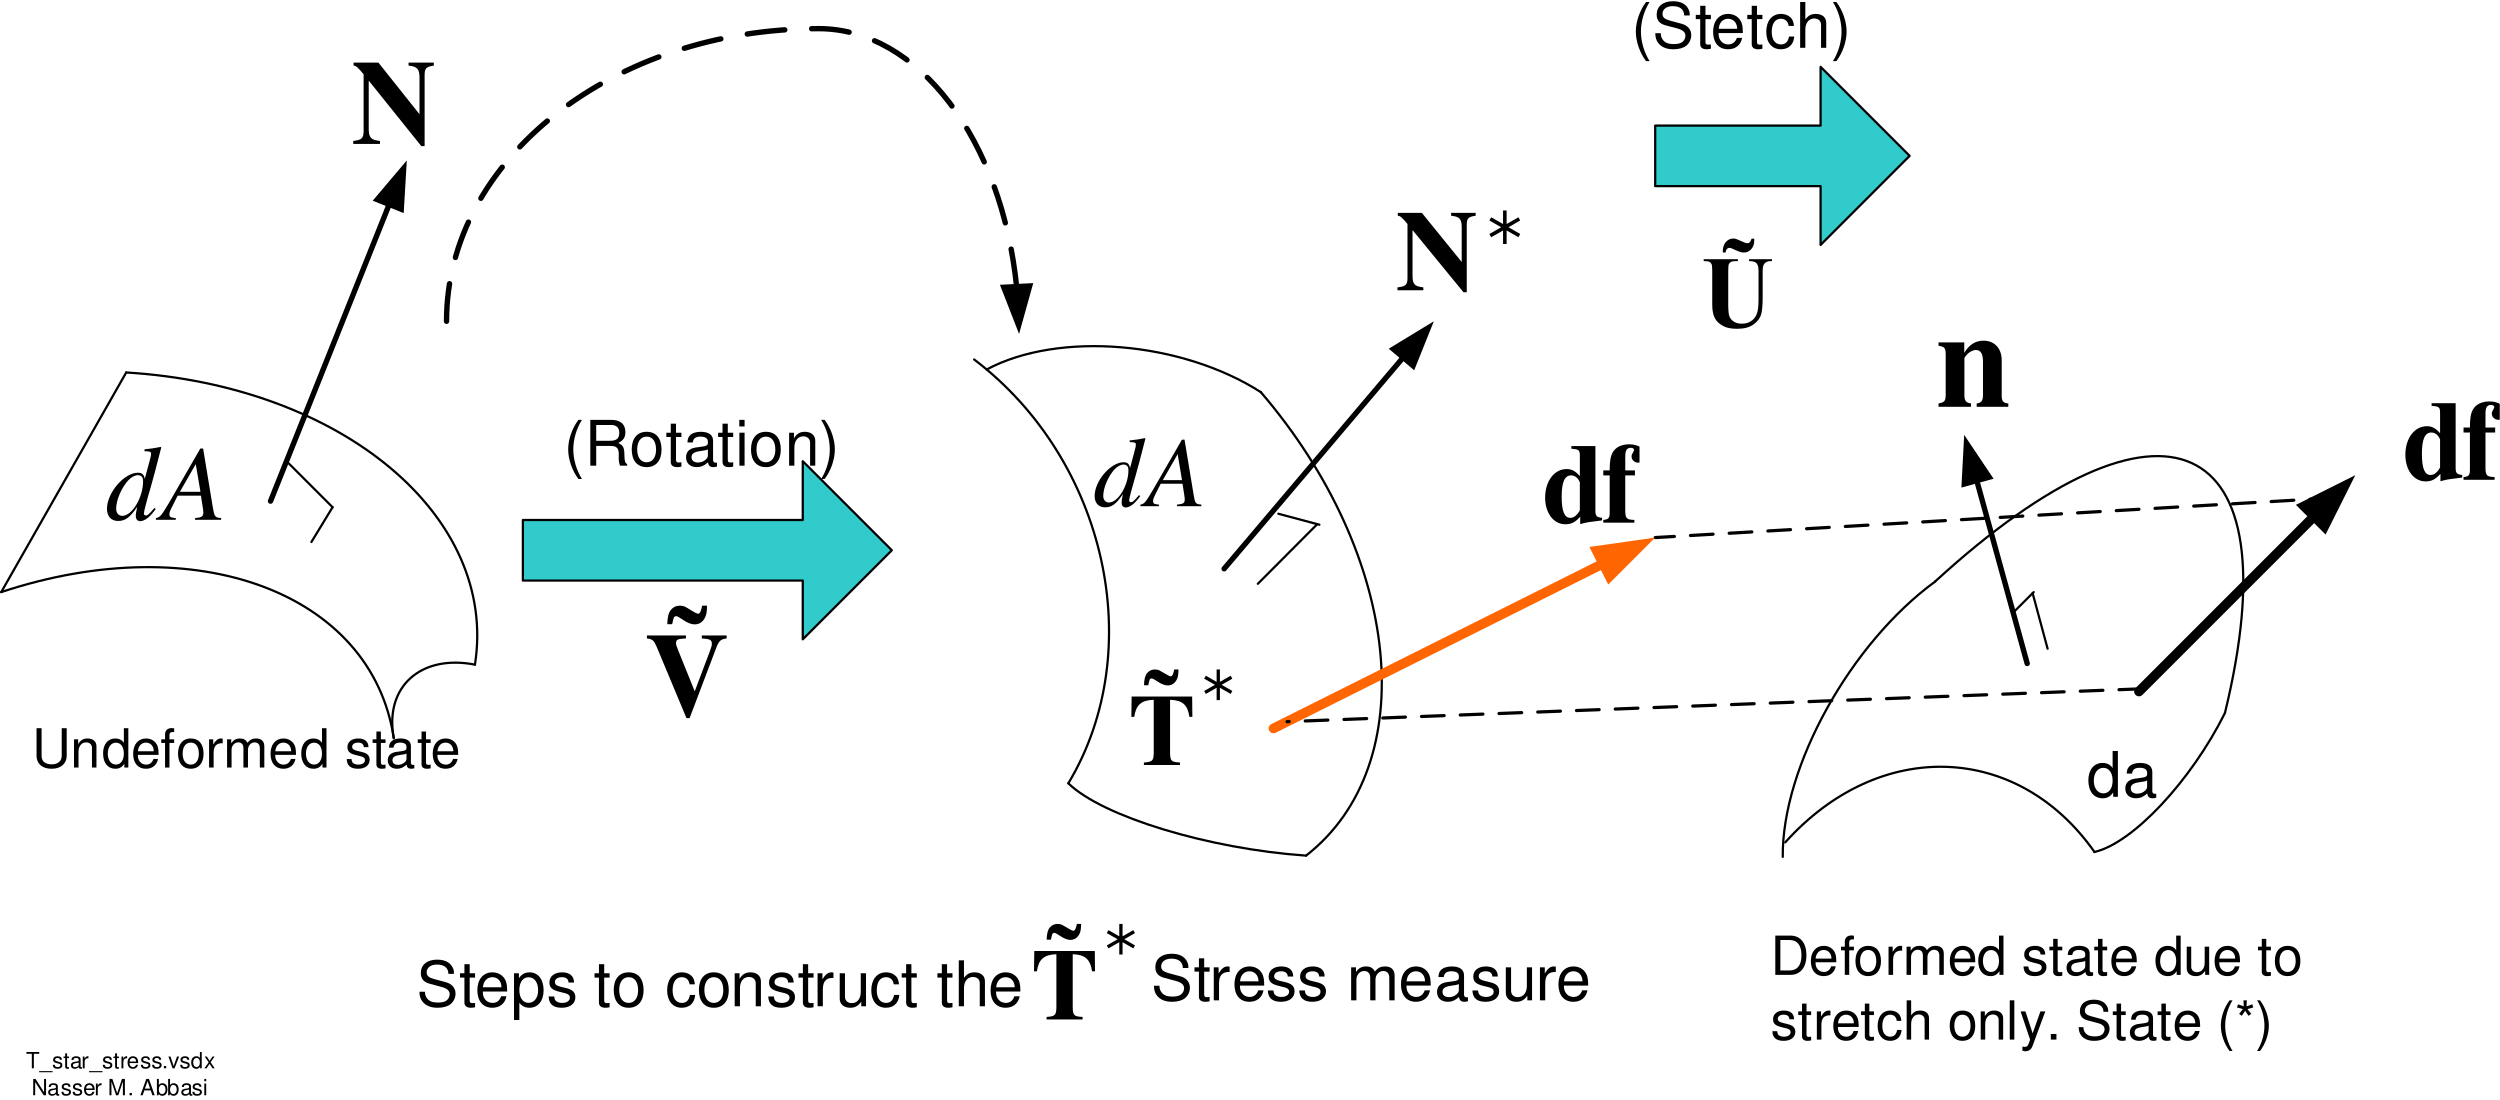 <?xml version="1.0" encoding="UTF-8"?>
<svg width="557" height="245" viewBox="0 0 557 245" xmlns="http://www.w3.org/2000/svg" xmlns:xlink="http://www.w3.org/1999/xlink">
 <defs>
  <g id="glyph-0-0">
   <path d="m6.625-8.75v6.141c0 1.188-0.859 1.906-2.25 1.906-0.656 0-1.188-0.156-1.609-0.453-0.422-0.344-0.625-0.781-0.625-1.453v-6.141h-1.125v6.141c0 1.781 1.281 2.891 3.359 2.891 2.047 0 3.359-1.141 3.359-2.891v-6.141z"/>
  </g>
  <g id="glyph-0-1">
   <path d="m0.844-6.281v6.281h1v-3.469c0-1.281 0.672-2.125 1.703-2.125 0.797 0 1.297 0.484 1.297 1.234v4.359h1v-4.75c0-1.047-0.781-1.719-1.984-1.719-0.938 0-1.547 0.359-2.094 1.234v-1.047z"/>
  </g>
  <g id="glyph-0-2">
   <path d="m5.938-8.75h-1v3.25c-0.406-0.625-1.078-0.969-1.922-0.969-1.641 0-2.703 1.312-2.703 3.312 0 2.125 1.031 3.438 2.734 3.438 0.859 0 1.469-0.328 2-1.109v0.828h0.891zm-2.75 3.219c1.078 0 1.75 0.953 1.75 2.453 0 1.453-0.688 2.422-1.75 2.422-1.094 0-1.828-0.969-1.828-2.438s0.734-2.438 1.828-2.438z"/>
  </g>
  <g id="glyph-0-3">
   <path d="m6.156-2.812c0-0.953-0.078-1.531-0.25-2-0.406-1.031-1.375-1.656-2.547-1.656-1.75 0-2.875 1.328-2.875 3.406s1.078 3.344 2.859 3.344c1.438 0 2.422-0.828 2.688-2.188h-1.016c-0.281 0.828-0.844 1.266-1.641 1.266-0.641 0-1.172-0.297-1.516-0.828-0.234-0.359-0.328-0.719-0.328-1.344zm-4.609-0.812c0.078-1.156 0.797-1.922 1.797-1.922 1.031 0 1.734 0.797 1.734 1.922z"/>
  </g>
  <g id="glyph-0-4">
   <path d="m3.094-6.281h-1.047v-0.984c0-0.422 0.234-0.641 0.703-0.641 0.078 0 0.125 0 0.344 0.016v-0.828c-0.219-0.047-0.359-0.062-0.562-0.062-0.922 0-1.469 0.531-1.469 1.422v1.078h-0.844v0.812h0.844v5.469h0.984v-5.469h1.047z"/>
  </g>
  <g id="glyph-0-5">
   <path d="m3.266-6.469c-1.781 0-2.828 1.266-2.828 3.375 0 2.125 1.047 3.375 2.844 3.375 1.766 0 2.844-1.266 2.844-3.328 0-2.188-1.031-3.422-2.859-3.422zm0.016 0.922c1.125 0 1.797 0.922 1.797 2.484 0 1.484-0.703 2.422-1.797 2.422-1.125 0-1.812-0.938-1.812-2.453 0-1.531 0.688-2.453 1.812-2.453z"/>
  </g>
  <g id="glyph-0-6">
   <path d="m0.828-6.281v6.281h1.016v-3.266c0-1.516 0.625-2.188 2.016-2.141v-1.031c-0.172-0.016-0.266-0.031-0.391-0.031-0.656 0-1.141 0.391-1.719 1.328v-1.141z"/>
  </g>
  <g id="glyph-0-7">
   <path d="m0.844-6.281v6.281h1v-3.953c0-0.906 0.672-1.641 1.484-1.641 0.734 0 1.156 0.453 1.156 1.266v4.328h1.016v-3.953c0-0.906 0.656-1.641 1.469-1.641 0.734 0 1.172 0.469 1.172 1.266v4.328h1v-4.719c0-1.125-0.641-1.75-1.828-1.75-0.828 0-1.344 0.25-1.922 0.953-0.375-0.672-0.875-0.953-1.688-0.953-0.844 0-1.406 0.312-1.938 1.062v-0.875z"/>
  </g>
  <g id="glyph-0-8">
   <path d="m5.25-4.531c0-1.234-0.828-1.938-2.281-1.938s-2.406 0.75-2.406 1.922c0 0.984 0.5 1.453 2 1.812l0.922 0.219c0.703 0.172 0.984 0.422 0.984 0.875 0 0.594-0.594 1-1.469 1-0.547 0-1-0.156-1.25-0.422-0.156-0.188-0.219-0.359-0.281-0.812h-1.062c0.047 1.453 0.859 2.156 2.516 2.156 1.578 0 2.594-0.781 2.594-2 0-0.938-0.531-1.453-1.781-1.75l-0.969-0.234c-0.812-0.188-1.156-0.453-1.156-0.891 0-0.594 0.516-0.953 1.328-0.953s1.234 0.344 1.266 1.016z"/>
  </g>
  <g id="glyph-0-9">
   <path d="m3.047-6.281h-1.031v-1.734h-1v1.734h-0.844v0.812h0.844v4.75c0 0.641 0.438 1 1.219 1 0.266 0 0.484-0.031 0.812-0.094v-0.828c-0.141 0.031-0.281 0.047-0.484 0.047-0.422 0-0.547-0.125-0.547-0.562v-4.312h1.031z"/>
  </g>
  <g id="glyph-0-10">
   <path d="m6.422-0.594c-0.109 0.031-0.156 0.031-0.219 0.031-0.344 0-0.547-0.188-0.547-0.5v-3.688c0-1.125-0.812-1.719-2.359-1.719-0.922 0-1.656 0.266-2.078 0.734-0.297 0.328-0.422 0.688-0.438 1.312h1c0.094-0.781 0.547-1.125 1.484-1.125 0.906 0 1.406 0.344 1.406 0.938v0.266c-0.016 0.438-0.234 0.594-1.047 0.703-1.422 0.172-1.641 0.219-2.016 0.375-0.734 0.312-1.109 0.859-1.109 1.688 0 1.141 0.797 1.859 2.062 1.859 0.797 0 1.438-0.281 2.141-0.922 0.078 0.641 0.391 0.922 1.031 0.922 0.219 0 0.344-0.031 0.688-0.109zm-1.75-1.391c0 0.344-0.094 0.547-0.406 0.828-0.406 0.359-0.891 0.562-1.484 0.562-0.781 0-1.234-0.375-1.234-1.016 0-0.656 0.438-1 1.516-1.156 1.062-0.141 1.266-0.188 1.609-0.344z"/>
  </g>
  <g id="glyph-0-11">
   <path d="m1.062 0h3.375c2.203 0 3.562-1.656 3.562-4.375s-1.344-4.375-3.562-4.375h-3.375zm1.125-0.984v-6.781h2.062c1.719 0 2.641 1.172 2.641 3.391 0 2.234-0.922 3.391-2.641 3.391z"/>
  </g>
  <g id="glyph-0-13">
   <path d="m5.781 0v-6.281h-1v3.562c0 1.281-0.672 2.125-1.703 2.125-0.797 0-1.297-0.484-1.297-1.25v-4.438h-1v4.844c0 1.047 0.781 1.719 2 1.719 0.922 0 1.516-0.328 2.109-1.156v0.875z"/>
  </g>
  <g id="glyph-0-14">
   <path d="m5.656-4.172c-0.047-0.609-0.188-1.016-0.422-1.359-0.438-0.594-1.188-0.938-2.062-0.938-1.703 0-2.797 1.344-2.797 3.438 0 2.016 1.078 3.312 2.781 3.312 1.5 0 2.453-0.906 2.562-2.438h-1c-0.172 1-0.688 1.516-1.531 1.516-1.109 0-1.766-0.906-1.766-2.391 0-1.578 0.641-2.516 1.734-2.516 0.844 0 1.375 0.5 1.484 1.375z"/>
  </g>
  <g id="glyph-0-15">
   <path d="m0.844-8.75v8.75h1v-3.469c0-1.281 0.672-2.125 1.703-2.125 0.328 0 0.641 0.094 0.875 0.281 0.297 0.219 0.422 0.516 0.422 0.953v4.359h0.984v-4.75c0-1.062-0.75-1.719-1.969-1.719-0.891 0-1.438 0.281-2.016 1.047v-3.328z"/>
  </g>
  <g id="glyph-0-16">
   <path d="m1.828-8.75h-1.016v8.75h1.016z"/>
  </g>
  <g id="glyph-0-17">
   <path d="m4.656-6.281-1.734 4.891-1.609-4.891h-1.078l2.125 6.312-0.375 0.984c-0.172 0.453-0.391 0.609-0.812 0.609-0.156 0-0.312-0.016-0.531-0.062v0.891c0.219 0.109 0.422 0.156 0.672 0.156 0.328 0 0.672-0.094 0.938-0.297 0.312-0.219 0.5-0.484 0.688-1l2.797-7.594z"/>
  </g>
  <g id="glyph-0-18">
   <path d="m2.297-1.25h-1.25v1.25h1.25z"/>
  </g>
  <g id="glyph-0-19">
   <path d="m7.156-6.188c0-0.594-0.047-0.766-0.234-1.172-0.484-1-1.5-1.531-2.969-1.531-1.922 0-3.109 0.984-3.109 2.562 0 1.078 0.562 1.75 1.719 2.047l2.172 0.578c1.109 0.281 1.609 0.734 1.609 1.406 0 0.469-0.266 0.953-0.625 1.219-0.359 0.25-0.906 0.375-1.609 0.375-0.969 0-1.594-0.234-2.016-0.734-0.328-0.391-0.469-0.812-0.469-1.344h-1.047c0.016 0.797 0.172 1.328 0.516 1.812 0.594 0.828 1.609 1.25 2.938 1.25 1.047 0 1.891-0.25 2.453-0.672 0.594-0.469 0.969-1.25 0.969-2.016 0-1.078-0.672-1.859-1.859-2.188l-2.203-0.594c-1.047-0.281-1.438-0.625-1.438-1.297 0-0.891 0.781-1.469 1.953-1.469 1.391 0 2.172 0.625 2.188 1.766z"/>
  </g>
  <g id="glyph-0-20">
   <path d="m2.828-8.75c-1.203 1.578-1.953 3.766-1.953 5.641 0 1.891 0.75 4.078 1.953 5.656h0.656c-1.047-1.719-1.641-3.734-1.641-5.656 0-1.906 0.594-3.938 1.641-5.641z"/>
  </g>
  <g id="glyph-0-21">
   <path d="m1.922-8.75 0.062 1.344-1.281-0.453-0.219 0.703 1.297 0.359-0.828 1.078 0.594 0.422 0.75-1.109 0.75 1.109 0.609-0.422-0.844-1.078 1.297-0.359-0.219-0.703-1.281 0.453 0.062-1.344z"/>
  </g>
  <g id="glyph-0-22">
   <path d="m1.109 2.547c1.203-1.578 1.969-3.766 1.969-5.641 0-1.891-0.766-4.078-1.969-5.656h-0.656c1.062 1.719 1.641 3.734 1.641 5.656 0 1.906-0.578 3.938-1.641 5.641z"/>
  </g>
  <g id="glyph-1-0">
   <path d="m3.297-10.203c-1.391 1.828-2.281 4.375-2.281 6.578 0 2.219 0.891 4.766 2.281 6.594h0.781c-1.234-2-1.922-4.359-1.922-6.594s0.688-4.594 1.922-6.578z"/>
  </g>
  <g id="glyph-1-1">
   <path d="m8.344-7.203c0-0.703-0.047-0.906-0.266-1.375-0.562-1.188-1.75-1.797-3.469-1.797-2.25 0-3.625 1.156-3.625 3 0 1.25 0.656 2.031 2 2.375l2.531 0.672c1.297 0.344 1.875 0.859 1.875 1.656 0 0.547-0.297 1.109-0.734 1.406-0.391 0.297-1.047 0.438-1.875 0.438-1.109 0-1.859-0.266-2.344-0.859-0.375-0.438-0.547-0.938-0.531-1.562h-1.234c0.016 0.938 0.203 1.562 0.609 2.109 0.688 0.969 1.875 1.469 3.422 1.469 1.219 0 2.219-0.281 2.875-0.797 0.688-0.547 1.109-1.453 1.109-2.328 0-1.266-0.781-2.188-2.156-2.562l-2.562-0.688c-1.234-0.344-1.688-0.734-1.688-1.516 0-1.031 0.906-1.719 2.281-1.719 1.625 0 2.531 0.734 2.547 2.078z"/>
  </g>
  <g id="glyph-1-2">
   <path d="m3.562-7.344h-1.203v-2.016h-1.172v2.016h-0.984v0.953h0.984v5.547c0 0.766 0.5 1.172 1.422 1.172 0.297 0 0.547-0.031 0.953-0.109v-0.969c-0.172 0.031-0.328 0.047-0.562 0.047-0.516 0-0.641-0.141-0.641-0.656v-5.031h1.203z"/>
  </g>
  <g id="glyph-1-3">
   <path d="m7.188-3.281c0-1.109-0.094-1.781-0.297-2.328-0.484-1.203-1.594-1.938-2.969-1.938-2.047 0-3.359 1.562-3.359 3.984s1.25 3.891 3.328 3.891c1.688 0 2.844-0.953 3.141-2.547h-1.172c-0.328 0.953-0.984 1.469-1.922 1.469-0.75 0-1.375-0.344-1.766-0.953-0.281-0.422-0.375-0.844-0.391-1.578zm-5.375-0.953c0.094-1.359 0.922-2.234 2.094-2.234 1.188 0 2.016 0.922 2.016 2.234z"/>
  </g>
  <g id="glyph-1-4">
   <path d="m6.594-4.875c-0.062-0.719-0.203-1.172-0.484-1.578-0.516-0.688-1.391-1.094-2.406-1.094-2 0-3.266 1.562-3.266 4 0 2.375 1.25 3.875 3.25 3.875 1.75 0 2.844-1.062 2.984-2.844h-1.172c-0.188 1.172-0.797 1.766-1.797 1.766-1.281 0-2.047-1.062-2.047-2.797 0-1.828 0.75-2.922 2.031-2.922 0.969 0 1.594 0.578 1.734 1.594z"/>
  </g>
  <g id="glyph-1-5">
   <path d="m0.984-10.203v10.203h1.156v-4.047c0-1.5 0.781-2.484 1.984-2.484 0.391 0 0.766 0.125 1.047 0.328 0.328 0.25 0.469 0.609 0.469 1.125v5.078h1.156v-5.547c0-1.234-0.875-2-2.297-2-1.047 0-1.672 0.328-2.359 1.219v-3.875z"/>
  </g>
  <g id="glyph-1-6">
   <path d="m1.297 2.969c1.406-1.828 2.281-4.375 2.281-6.578 0-2.219-0.875-4.766-2.281-6.594h-0.766c1.234 2 1.922 4.344 1.922 6.594 0 2.219-0.688 4.594-1.922 6.578z"/>
  </g>
  <g id="glyph-1-7">
   <path d="m6.938-10.203h-1.172v3.797c-0.484-0.75-1.266-1.141-2.25-1.141-1.906 0-3.156 1.531-3.156 3.859 0 2.484 1.203 4.016 3.203 4.016 1 0 1.703-0.391 2.328-1.297v0.969h1.047zm-3.234 3.75c1.266 0 2.062 1.109 2.062 2.875 0 1.688-0.812 2.812-2.047 2.812-1.281 0-2.141-1.141-2.141-2.844s0.859-2.844 2.125-2.844z"/>
  </g>
  <g id="glyph-1-8">
   <path d="m7.484-0.688c-0.125 0.031-0.172 0.031-0.25 0.031-0.406 0-0.625-0.219-0.625-0.578v-4.312c0-1.297-0.953-2-2.766-2-1.078 0-1.922 0.312-2.438 0.859-0.328 0.375-0.469 0.797-0.5 1.516h1.188c0.094-0.891 0.625-1.297 1.719-1.297 1.062 0 1.641 0.391 1.641 1.094v0.312c-0.016 0.5-0.266 0.688-1.219 0.812-1.656 0.203-1.906 0.266-2.359 0.438-0.859 0.375-1.281 1.016-1.281 1.969 0 1.328 0.922 2.172 2.406 2.172 0.922 0 1.656-0.328 2.484-1.078 0.094 0.75 0.453 1.078 1.203 1.078 0.25 0 0.406-0.031 0.797-0.125zm-2.031-1.625c0 0.391-0.125 0.625-0.469 0.953-0.469 0.438-1.047 0.656-1.734 0.656-0.906 0-1.438-0.438-1.438-1.172 0-0.766 0.5-1.156 1.75-1.344 1.25-0.172 1.484-0.219 1.891-0.406z"/>
  </g>
  <g id="glyph-1-9">
   <path d="m2.609-4.391h3.359c1.156 0 1.672 0.547 1.672 1.812l-0.016 0.906c0 0.641 0.109 1.25 0.297 1.672h1.578v-0.328c-0.484-0.328-0.578-0.688-0.609-2.047-0.016-1.688-0.281-2.188-1.391-2.672 1.156-0.562 1.609-1.25 1.609-2.422 0-1.766-1.094-2.734-3.109-2.734h-4.703v10.203h1.312zm0-1.156v-3.516h3.141c0.734 0 1.156 0.109 1.469 0.391 0.359 0.297 0.531 0.766 0.531 1.359 0 1.219-0.609 1.766-2 1.766z"/>
  </g>
  <g id="glyph-1-10">
   <path d="m3.812-7.547c-2.078 0-3.312 1.469-3.312 3.938s1.234 3.938 3.328 3.938c2.062 0 3.312-1.469 3.312-3.891 0-2.547-1.203-3.984-3.328-3.984zm0.016 1.078c1.312 0 2.094 1.078 2.094 2.906 0 1.734-0.812 2.812-2.094 2.812-1.312 0-2.109-1.078-2.109-2.859s0.797-2.859 2.109-2.859z"/>
  </g>
  <g id="glyph-1-11">
   <path d="m2.094-7.344h-1.156v7.344h1.156zm0-2.859h-1.172v1.469h1.172z"/>
  </g>
  <g id="glyph-1-12">
   <path d="m0.984-7.344v7.344h1.172v-4.047c0-1.5 0.781-2.484 1.984-2.484 0.922 0 1.516 0.562 1.516 1.453v5.078h1.156v-5.547c0-1.219-0.906-2-2.312-2-1.094 0-1.797 0.422-2.438 1.438v-1.234z"/>
  </g>
  <g id="glyph-1-13">
   <path d="m0.969-7.344v7.344h1.172v-3.812c0.016-1.766 0.75-2.547 2.359-2.5v-1.188c-0.203-0.031-0.312-0.047-0.453-0.047-0.75 0-1.328 0.453-2 1.547v-1.344z"/>
  </g>
  <g id="glyph-1-14">
   <path d="m6.125-5.297c0-1.438-0.953-2.25-2.656-2.25s-2.812 0.891-2.812 2.234c0 1.156 0.594 1.703 2.328 2.125l1.094 0.266c0.812 0.188 1.125 0.484 1.125 1 0 0.703-0.688 1.172-1.703 1.172-0.625 0-1.156-0.188-1.453-0.5-0.188-0.203-0.266-0.422-0.344-0.938h-1.234c0.062 1.703 1.016 2.516 2.938 2.516 1.844 0 3.016-0.922 3.016-2.328 0-1.094-0.609-1.703-2.062-2.047l-1.125-0.266c-0.953-0.219-1.359-0.531-1.359-1.047 0-0.688 0.609-1.109 1.562-1.109 0.938 0 1.438 0.406 1.469 1.172z"/>
  </g>
  <g id="glyph-1-16">
   <path d="m0.984-7.344v7.344h1.172v-4.609c0-1.062 0.766-1.922 1.719-1.922 0.875 0 1.359 0.547 1.359 1.484v5.047h1.172v-4.609c0-1.062 0.781-1.922 1.734-1.922 0.844 0 1.344 0.547 1.344 1.484v5.047h1.188v-5.5c0-1.312-0.766-2.047-2.125-2.047-0.984 0-1.578 0.297-2.266 1.125-0.422-0.781-1.016-1.125-1.969-1.125-0.984 0-1.641 0.359-2.25 1.25v-1.047z"/>
  </g>
  <g id="glyph-1-17">
   <path d="m6.75 0v-7.344h-1.156v4.172c0 1.484-0.797 2.469-2.016 2.469-0.922 0-1.5-0.562-1.5-1.438v-5.203h-1.172v5.656c0 1.219 0.906 2.016 2.344 2.016 1.078 0 1.766-0.391 2.453-1.344v1.016z"/>
  </g>
  <g id="glyph-2-0">
   <path d="m13.297-1.078c-1.125-0.078-1.469-0.406-1.469-1.469v-14.516h-5.359v0.594c1.625 0.109 1.875 0.281 1.891 1.469v4.625c-1.062-1.172-1.812-1.562-2.953-1.562-2.75 0-4.781 2.703-4.781 6.359 0 3.453 1.891 5.938 4.5 5.938 1.328 0 2.141-0.406 3.312-1.672v1.641c1.141-0.328 1.766-0.453 3.312-0.625l1.547-0.203zm-4.938-1.75c0 0.156-0.25 0.578-0.547 0.906-0.5 0.578-1.016 0.859-1.562 0.859-1.328 0-1.938-1.484-1.938-4.719 0-3.266 0.672-4.75 2.109-4.75 0.828 0 1.594 0.609 1.938 1.562z"/>
  </g>
  <g id="glyph-2-1">
   <path d="m0.344 0h6.922v-0.609c-1.719-0.047-2.016-0.328-2.031-1.984v-7.938h2.156v-1.109h-2.156v-3.078c0-1.391 0.344-1.953 1.234-1.953 0.453 0 0.719 0.188 0.719 0.484 0 0.125-0.062 0.281-0.219 0.531-0.219 0.375-0.328 0.625-0.328 0.906 0 0.781 0.656 1.391 1.5 1.391 0.922 0 1.547-0.625 1.547-1.562 0-1.484-1.453-2.531-3.562-2.531-1.672 0-2.969 0.609-3.641 1.719-0.516 0.891-0.719 1.922-0.719 4.094h-1.422v1.109h1.422v8.406c-0.016 1.109-0.297 1.422-1.422 1.516z"/>
  </g>
  <g id="glyph-3-0">
   <path d="m0.531-15.141h7.625v0.422h-0.375c-0.574 0-0.969 0.062-1.188 0.188-0.219 0.117-0.375 0.281-0.469 0.5-0.086 0.219-0.125 0.762-0.125 1.625v7.406c0 1.355 0.098 2.25 0.297 2.688 0.195 0.438 0.523 0.805 0.984 1.094 0.457 0.293 1.035 0.438 1.734 0.438 0.801 0 1.484-0.18 2.047-0.547 0.562-0.375 0.984-0.883 1.266-1.531 0.281-0.645 0.422-1.77 0.422-3.375v-6.172c0-0.676-0.07-1.16-0.203-1.453-0.137-0.289-0.312-0.492-0.531-0.609-0.324-0.164-0.781-0.25-1.375-0.25v-0.422h5.109v0.422h-0.297c-0.418 0-0.766 0.09-1.047 0.266-0.273 0.168-0.469 0.418-0.594 0.75-0.094 0.242-0.141 0.672-0.141 1.297v5.75c0 1.773-0.117 3.055-0.344 3.844-0.23 0.793-0.789 1.523-1.672 2.188-0.887 0.656-2.102 0.984-3.641 0.984-1.281 0-2.273-0.18-2.969-0.531-0.949-0.469-1.621-1.07-2.016-1.812-0.398-0.75-0.594-1.754-0.594-3.016v-7.406c0-0.875-0.047-1.414-0.141-1.625-0.094-0.219-0.258-0.391-0.484-0.516-0.23-0.125-0.656-0.18-1.281-0.172zm10.672-4.578h0.578c0.008 0.148 0.016 0.273 0.016 0.375 0 0.824-0.23 1.484-0.688 1.984-0.449 0.492-0.992 0.734-1.625 0.734-0.48 0-1.078-0.172-1.797-0.516-0.711-0.352-1.184-0.531-1.422-0.531-0.219 0-0.402 0.078-0.547 0.234-0.148 0.148-0.25 0.414-0.312 0.797h-0.625c-0.031-0.969 0.18-1.727 0.641-2.281 0.469-0.551 1.039-0.828 1.719-0.828 0.219 0 0.395 0.027 0.531 0.078 0.207 0.055 0.562 0.199 1.062 0.438 0.738 0.355 1.27 0.531 1.594 0.531 0.164 0 0.316-0.066 0.453-0.203 0.145-0.133 0.285-0.406 0.422-0.812z"/>
  </g>
  <g id="glyph-4-0">
   <path d="m18.188-17.922h-5.531v0.656c1.812 0.109 2.234 0.328 2.234 1.172 0 0.422-0.078 0.734-0.516 1.875l-3.297 8.734-3.578-8.859c-0.5-1.219-0.594-1.516-0.594-1.906 0-0.609 0.375-0.906 1.375-0.953 0.125 0 0.453-0.031 0.844-0.062v-0.656h-8.703v0.656c1.297 0.188 1.531 0.406 2.172 1.859l6.641 15.891h0.703l5.906-15.578c0.625-1.641 0.984-1.984 2.344-2.172z"/>
  </g>
  <g id="glyph-5-0">
   <path d="m8.391-15.484c-0.5 1.148-1.309 1.719-2.422 1.719-0.742 0-1.641-0.363-2.703-1.094-0.688-0.488-1.156-0.734-1.406-0.734-0.211 0-0.375 0.102-0.5 0.297-0.062 0.086-0.188 0.578-0.375 1.484h-1.094c0.031-1.539 0.305-2.613 0.828-3.219 0.52-0.602 1.18-0.906 1.984-0.906 0.352 0 0.703 0.062 1.047 0.188 0.195 0.074 0.719 0.383 1.562 0.922 0.738 0.461 1.227 0.688 1.469 0.688 0.375 0 0.664-0.598 0.875-1.797h1.094c0 1.105-0.121 1.922-0.359 2.453z"/>
  </g>
  <g id="glyph-6-0">
   <path d="m0.406 0h5.766v-0.641c-1.922-0.203-2.391-0.688-2.406-2.516v-10.25l11.359 13.859h0.719v-15.016c0-1.453 0.328-1.812 1.984-2.031v-0.641h-5.469v0.641c1.844 0.172 2.359 0.703 2.359 2.516v7.781l-8.875-10.938h-5.359v0.641c0.5 0 0.938 0.375 2.156 1.828v12.094c-0.016 1.5-0.422 1.828-2.234 2.031z"/>
  </g>
  <g id="glyph-7-0">
   <path d="m8.094-2.844-0.406 0.719-2.625-1.5v3.016h-0.797v-3.016l-2.641 1.5-0.406-0.719 2.625-1.5-2.625-1.516 0.406-0.703 2.641 1.5v-3.016h0.797v3.016l2.625-1.5 0.406 0.703-2.609 1.516z"/>
  </g>
  <g id="glyph-8-0">
   <path d="m10.219-2.469c-1.203 1.406-1.438 1.578-1.812 1.578-0.219 0-0.391-0.172-0.391-0.438 0-0.359 0.688-2.984 1.438-5.469 0.5-1.781 0.953-3.391 2.188-8.25l-0.109-0.125c-1.156 0.25-1.953 0.359-3.391 0.516v0.375c1.219 0.047 1.375 0.109 1.375 0.578 0 0.312-0.016 0.375-0.328 1.562l-0.969 3.641c-0.188-0.938-0.578-1.297-1.438-1.297-2.875 0-6.453 4.172-6.453 7.516 0 1.578 0.891 2.531 2.328 2.531 1.5 0 2.469-0.719 3.969-2.938-0.25 1.141-0.281 1.469-0.281 1.984 0 0.594 0.375 0.984 0.922 0.984 0.922 0 2.094-0.906 3.219-2.531zm-3.359-6.812c0.672 0.047 1 0.469 1 1.266 0 3.375-2.297 7.188-4.328 7.188-0.766 0-1.281-0.578-1.281-1.453 0-1.828 1.109-4.422 2.562-5.984 0.625-0.641 1.438-1.062 2.047-1.016z"/>
  </g>
  <g id="glyph-8-1">
   <path d="m12.453-0.359c-1.266-0.109-1.391-0.281-1.672-1.906l-2.078-12.562h-0.578l-6.406 11.094c-1.734 2.953-1.969 3.203-2.844 3.375v0.359h4.125v-0.359c-1.125-0.109-1.297-0.219-1.297-0.766 0-0.422 0.062-0.625 0.438-1.391l1.266-2.5h4.844l0.453 2.906c0.016 0.203 0.047 0.406 0.047 0.578 0 0.844-0.312 1.047-1.734 1.172v0.359h5.438zm-8.594-5.453 3.312-5.781 0.969 5.781z"/>
  </g>
  <g id="glyph-9-0">
   <path d="m10.938-2.641c-1.297 1.5-1.531 1.688-1.938 1.688-0.234 0-0.422-0.188-0.422-0.469 0-0.391 0.734-3.188 1.531-5.844 0.547-1.906 1.016-3.641 2.344-8.844l-0.125-0.125c-1.219 0.266-2.078 0.375-3.609 0.547v0.406c1.297 0.047 1.469 0.125 1.469 0.625 0 0.328-0.031 0.391-0.359 1.656l-1.047 3.891c-0.188-0.984-0.609-1.375-1.531-1.375-3.062 0-6.891 4.469-6.891 8.031 0 1.688 0.938 2.719 2.469 2.719 1.609 0 2.656-0.766 4.266-3.141-0.266 1.219-0.312 1.562-0.312 2.109 0 0.641 0.406 1.078 0.984 1.078 1 0 2.25-0.984 3.453-2.719zm-3.594-7.297c0.719 0.047 1.062 0.5 1.062 1.359 0 3.609-2.453 7.703-4.625 7.703-0.828 0-1.375-0.625-1.375-1.578 0-1.938 1.188-4.719 2.75-6.391 0.656-0.688 1.531-1.141 2.188-1.094z"/>
  </g>
  <g id="glyph-9-1">
   <path d="m13.328-0.375c-1.344-0.125-1.484-0.312-1.797-2.047l-2.219-13.453h-0.625l-6.844 11.875c-1.875 3.172-2.109 3.422-3.047 3.625v0.375h4.422v-0.375c-1.203-0.125-1.406-0.25-1.406-0.844 0-0.438 0.078-0.656 0.484-1.469l1.344-2.688h5.188l0.484 3.125c0.016 0.203 0.047 0.422 0.047 0.609 0 0.906-0.328 1.125-1.844 1.266v0.375h5.812zm-9.188-5.859 3.531-6.172 1.047 6.172z"/>
  </g>
  <g id="glyph-10-0">
   <path d="m0.422 0h5.953v-0.672c-2-0.219-2.469-0.719-2.5-2.656v-10.781l11.719 14.594h0.734v-15.797c0-1.531 0.344-1.906 2.047-2.141v-0.672h-5.625v0.672c1.906 0.188 2.438 0.75 2.438 2.656v8.172l-9.156-11.5h-5.531v0.672c0.516 0 0.969 0.406 2.234 1.922v12.719c-0.031 1.578-0.453 1.922-2.312 2.141z"/>
  </g>
  <g id="glyph-11-0">
   <path d="m16.172-0.75c-1.109-0.062-1.5-0.531-1.469-1.781v-7.812c0-2.672-1.594-4.391-4.047-4.391-1.797 0-3.188 0.875-4.297 2.703v-2.328h-5.734v0.75c1.328 0.219 1.562 0.5 1.594 1.828v9.172c-0.031 1.328-0.266 1.609-1.594 1.859v0.75h7.234v-0.75c-1.078-0.125-1.469-0.625-1.469-1.781v-8.312c0-0.094 0.219-0.438 0.516-0.75 0.656-0.688 1.375-1.062 2.062-1.062 1.062 0 1.562 0.844 1.562 2.594v7.531c-0.031 1.188-0.422 1.688-1.406 1.781v0.75h7.047z"/>
  </g>
  <g id="glyph-12-0">
   <path d="m8.359-7.219c0-0.703-0.031-0.906-0.266-1.375-0.562-1.188-1.75-1.797-3.484-1.797-2.234 0-3.625 1.141-3.625 3 0 1.25 0.656 2.031 2 2.375l2.547 0.688c1.297 0.328 1.875 0.844 1.875 1.641 0 0.562-0.297 1.109-0.734 1.422-0.406 0.297-1.047 0.438-1.875 0.438-1.125 0-1.859-0.266-2.359-0.859-0.375-0.438-0.547-0.938-0.531-1.562h-1.234c0.016 0.938 0.203 1.547 0.609 2.109 0.703 0.969 1.875 1.469 3.438 1.469 1.219 0 2.219-0.281 2.875-0.797 0.688-0.547 1.125-1.453 1.125-2.344 0-1.25-0.797-2.188-2.188-2.562l-2.562-0.688c-1.234-0.328-1.688-0.734-1.688-1.516 0-1.031 0.922-1.719 2.297-1.719 1.625 0 2.531 0.719 2.547 2.078z"/>
  </g>
  <g id="glyph-12-1">
   <path d="m3.562-7.359h-1.203v-2.016h-1.172v2.016h-0.984v0.969h0.984v5.547c0 0.766 0.516 1.172 1.422 1.172 0.312 0 0.562-0.031 0.953-0.109v-0.969c-0.172 0.031-0.328 0.047-0.562 0.047-0.5 0-0.641-0.141-0.641-0.656v-5.031h1.203z"/>
  </g>
  <g id="glyph-12-2">
   <path d="m7.203-3.281c0-1.125-0.094-1.797-0.297-2.344-0.484-1.203-1.609-1.938-2.984-1.938-2.047 0-3.359 1.562-3.359 3.984s1.266 3.906 3.344 3.906c1.672 0 2.844-0.953 3.141-2.562h-1.188c-0.312 0.969-0.969 1.484-1.922 1.484-0.734 0-1.375-0.344-1.766-0.969-0.281-0.406-0.375-0.828-0.391-1.562zm-5.391-0.953c0.094-1.359 0.922-2.25 2.109-2.25s2.016 0.922 2.016 2.25z"/>
  </g>
  <g id="glyph-12-3">
   <path d="m0.75 3.062h1.188v-3.828c0.609 0.75 1.297 1.094 2.266 1.094 1.906 0 3.141-1.531 3.141-3.875 0-2.469-1.219-4.016-3.156-4.016-1 0-1.797 0.453-2.344 1.312v-1.109h-1.094zm3.234-9.531c1.297 0 2.141 1.141 2.141 2.891 0 1.672-0.859 2.812-2.141 2.812-1.25 0-2.047-1.125-2.047-2.859 0-1.719 0.797-2.844 2.047-2.844z"/>
  </g>
  <g id="glyph-12-4">
   <path d="m6.141-5.297c-0.016-1.453-0.969-2.266-2.656-2.266-1.719 0-2.828 0.891-2.828 2.25 0 1.141 0.594 1.688 2.328 2.109l1.094 0.266c0.812 0.203 1.141 0.5 1.141 1.016 0 0.703-0.688 1.172-1.719 1.172-0.625 0-1.156-0.188-1.453-0.5-0.188-0.203-0.266-0.422-0.328-0.938h-1.234c0.047 1.703 1 2.516 2.922 2.516 1.859 0 3.031-0.922 3.031-2.328 0-1.094-0.609-1.703-2.078-2.062l-1.125-0.266c-0.953-0.219-1.359-0.531-1.359-1.047 0-0.688 0.609-1.109 1.562-1.109 0.938 0 1.453 0.406 1.469 1.188z"/>
  </g>
  <g id="glyph-12-6">
   <path d="m3.812-7.562c-2.078 0-3.312 1.469-3.312 3.938 0 2.484 1.234 3.953 3.328 3.953 2.078 0 3.328-1.484 3.328-3.891 0-2.562-1.203-4-3.344-4zm0.016 1.078c1.328 0 2.109 1.078 2.109 2.906 0 1.734-0.812 2.828-2.109 2.828s-2.109-1.094-2.109-2.875 0.812-2.859 2.109-2.859z"/>
  </g>
  <g id="glyph-12-7">
   <path d="m6.609-4.891c-0.062-0.703-0.219-1.172-0.484-1.578-0.516-0.688-1.391-1.094-2.422-1.094-1.984 0-3.266 1.578-3.266 4.016 0 2.375 1.266 3.875 3.25 3.875 1.75 0 2.859-1.062 3-2.859h-1.172c-0.203 1.188-0.797 1.781-1.797 1.781-1.297 0-2.062-1.062-2.062-2.797 0-1.844 0.75-2.938 2.031-2.938 0.984 0 1.609 0.578 1.75 1.594z"/>
  </g>
  <g id="glyph-12-8">
   <path d="m0.984-7.359v7.359h1.172v-4.062c0-1.5 0.797-2.469 2-2.469 0.922 0 1.516 0.547 1.516 1.438v5.094h1.156v-5.562c0-1.219-0.906-2-2.328-2-1.094 0-1.797 0.422-2.438 1.438v-1.234z"/>
  </g>
  <g id="glyph-12-9">
   <path d="m0.969-7.359v7.359h1.172v-3.812c0.016-1.766 0.75-2.562 2.359-2.516v-1.188c-0.188-0.031-0.297-0.047-0.438-0.047-0.766 0-1.344 0.453-2.016 1.547v-1.344z"/>
  </g>
  <g id="glyph-12-10">
   <path d="m6.766 0v-7.359h-1.172v4.172c0 1.5-0.781 2.484-2 2.484-0.922 0-1.516-0.562-1.516-1.438v-5.219h-1.172v5.672c0 1.219 0.922 2.016 2.344 2.016 1.078 0 1.766-0.391 2.453-1.359v1.031z"/>
  </g>
  <g id="glyph-12-11">
   <path d="m0.984-10.234v10.234h1.156v-4.062c0-1.5 0.797-2.469 2-2.469 0.391 0 0.75 0.109 1.031 0.312 0.344 0.25 0.484 0.609 0.484 1.125v5.094h1.156v-5.562c0-1.234-0.875-2-2.312-2-1.031 0-1.672 0.328-2.359 1.219v-3.891z"/>
  </g>
  <g id="glyph-13-0">
   <path d="m11.531-0.562c-1.922-0.094-2.156-0.344-2.203-2.078v-11.891c2.766 0.094 3.922 1.125 4.312 3.812h0.656l-0.047-4.531h-13.484l-0.062 4.531h0.641c0.391-2.688 1.562-3.719 4.344-3.812v11.891c-0.047 1.719-0.297 1.938-2.188 2.078v0.562h8.031z"/>
  </g>
  <g id="glyph-14-0">
   <path d="m7.281-13.172c-0.449 0.98-1.152 1.469-2.109 1.469-0.637 0-1.418-0.312-2.344-0.938-0.594-0.414-1-0.625-1.219-0.625-0.18 0-0.324 0.086-0.438 0.25-0.055 0.074-0.156 0.496-0.312 1.266h-0.953c0.023-1.312 0.258-2.223 0.719-2.734 0.457-0.52 1.031-0.781 1.719-0.781 0.301 0 0.602 0.055 0.906 0.156 0.164 0.074 0.617 0.336 1.359 0.781 0.633 0.398 1.055 0.594 1.266 0.594 0.32 0 0.578-0.508 0.766-1.531h0.938c0 0.949-0.102 1.648-0.297 2.094z"/>
  </g>
  <g id="glyph-15-0">
   <path d="m7.391-2.594-0.375 0.656-2.391-1.375v2.75h-0.734v-2.75l-2.406 1.375-0.375-0.656 2.406-1.375-2.406-1.375 0.375-0.656 2.406 1.375v-2.766h0.734v2.766l2.391-1.375 0.375 0.656-2.375 1.375z"/>
  </g>
  <g id="glyph-16-0">
   <path d="m1.766-3.234h1.203v-0.406h-2.859v0.406h1.203v3.234h0.453z"/>
  </g>
  <g id="glyph-16-1">
   <path d="m2.891 0.625h-3v0.25h3z"/>
  </g>
  <g id="glyph-16-2">
   <path d="m2.188-1.891c0-0.516-0.344-0.797-0.953-0.797s-1 0.312-1 0.797c0 0.406 0.203 0.594 0.828 0.75l0.391 0.094c0.297 0.078 0.406 0.172 0.406 0.359 0 0.25-0.25 0.422-0.609 0.422-0.219 0-0.422-0.062-0.516-0.172-0.062-0.078-0.094-0.156-0.125-0.344h-0.438c0.016 0.609 0.359 0.891 1.047 0.891 0.656 0 1.078-0.312 1.078-0.828 0-0.391-0.219-0.594-0.734-0.719l-0.406-0.109c-0.344-0.078-0.484-0.188-0.484-0.375 0-0.234 0.219-0.391 0.547-0.391 0.344 0 0.516 0.141 0.531 0.422z"/>
  </g>
  <g id="glyph-16-3">
   <path d="m1.266-2.625h-0.422v-0.719h-0.422v0.719h-0.359v0.344h0.359v1.984c0 0.266 0.188 0.406 0.516 0.406 0.109 0 0.188 0 0.328-0.031v-0.344c-0.062 0.016-0.109 0.016-0.203 0.016-0.172 0-0.219-0.047-0.219-0.234v-1.797h0.422z"/>
  </g>
  <g id="glyph-16-4">
   <path d="m2.672-0.25c-0.047 0.016-0.062 0.016-0.094 0.016-0.141 0-0.219-0.078-0.219-0.203v-1.547c0-0.453-0.344-0.703-0.984-0.703-0.391 0-0.688 0.109-0.875 0.297-0.109 0.141-0.172 0.281-0.172 0.547h0.422c0.031-0.328 0.219-0.469 0.609-0.469 0.375 0 0.578 0.141 0.578 0.391v0.109c0 0.188-0.094 0.25-0.422 0.297-0.594 0.078-0.688 0.094-0.844 0.156-0.312 0.125-0.469 0.359-0.469 0.703 0 0.469 0.344 0.766 0.859 0.766 0.344 0 0.609-0.109 0.891-0.375 0.031 0.266 0.172 0.375 0.438 0.375 0.094 0 0.141 0 0.281-0.047zm-0.734-0.578c0 0.141-0.031 0.234-0.156 0.344-0.172 0.156-0.375 0.234-0.625 0.234-0.328 0-0.516-0.156-0.516-0.422s0.188-0.406 0.641-0.484c0.438-0.047 0.531-0.078 0.656-0.141z"/>
  </g>
  <g id="glyph-16-5">
   <path d="m0.344-2.625v2.625h0.422v-1.359c0-0.625 0.266-0.906 0.844-0.891v-0.438h-0.172c-0.266 0-0.469 0.156-0.703 0.547v-0.484z"/>
  </g>
  <g id="glyph-16-6">
   <path d="m2.562-1.172c0-0.391-0.031-0.641-0.109-0.828-0.156-0.438-0.562-0.688-1.047-0.688-0.734 0-1.203 0.547-1.203 1.406 0 0.875 0.453 1.391 1.188 1.391 0.594 0 1.016-0.328 1.125-0.906h-0.422c-0.125 0.344-0.359 0.531-0.688 0.531-0.266 0-0.484-0.125-0.625-0.344-0.109-0.156-0.141-0.297-0.141-0.562zm-1.922-0.344c0.047-0.484 0.328-0.797 0.75-0.797s0.719 0.328 0.719 0.797z"/>
  </g>
  <g id="glyph-16-7">
   <path d="m0.953-0.516h-0.516v0.516h0.516z"/>
  </g>
  <g id="glyph-16-8">
   <path d="m1.422 0 1.016-2.625h-0.484l-0.734 2.125-0.703-2.125h-0.469l0.922 2.625z"/>
  </g>
  <g id="glyph-16-9">
   <path d="m2.469-3.641h-0.406v1.344c-0.172-0.266-0.453-0.391-0.812-0.391-0.672 0-1.125 0.531-1.125 1.375 0 0.875 0.438 1.422 1.141 1.422 0.359 0 0.609-0.125 0.844-0.453v0.344h0.359zm-1.141 1.328c0.453 0 0.734 0.406 0.734 1.031 0 0.609-0.297 1-0.734 1-0.453 0-0.766-0.406-0.766-1.016s0.312-1.016 0.766-1.016z"/>
  </g>
  <g id="glyph-16-10">
   <path d="m1.453-1.359 0.891-1.266h-0.469l-0.641 0.953-0.625-0.953h-0.469l0.875 1.297-0.938 1.328h0.484l0.656-1 0.656 1h0.484z"/>
  </g>
  <g id="glyph-16-11">
   <path d="m3.234-3.641h-0.438v2.969l-1.906-2.969h-0.516v3.641h0.438v-2.953l1.891 2.953h0.531z"/>
  </g>
  <g id="glyph-16-13">
   <path d="m2.344 0 1.016-3.062v3.062h0.453v-3.641h-0.656l-1.062 3.172-1.078-3.172h-0.641v3.641h0.438v-3.062l1.031 3.062z"/>
  </g>
  <g id="glyph-16-14">
   <path d="m2.375-1.094 0.375 1.094h0.516l-1.281-3.641h-0.594l-1.312 3.641h0.5l0.391-1.094zm-0.141-0.391h-1.156l0.609-1.656z"/>
  </g>
  <g id="glyph-16-15">
   <path d="m0.266-3.641v3.641h0.375v-0.328c0.203 0.297 0.469 0.438 0.828 0.438 0.703 0 1.141-0.562 1.141-1.422s-0.422-1.375-1.109-1.375c-0.359 0-0.625 0.125-0.812 0.422v-1.375zm1.156 1.328c0.453 0 0.766 0.406 0.766 1.031 0 0.594-0.312 1-0.766 1s-0.734-0.391-0.734-1.016c0-0.609 0.281-1.016 0.734-1.016z"/>
  </g>
  <g id="glyph-16-16">
   <path d="m0.75-2.625h-0.422v2.625h0.422zm0-1.016h-0.422v0.516h0.422z"/>
  </g>
  <clipPath id="clip-0">
   <path d="m0 0h556.96v245h-556.96z"/>
  </clipPath>
  <clipPath id="clip-1">
   <path d="m535.29 89h21.656v19h-21.656z"/>
  </clipPath>
  <clipPath id="clip-2">
   <path d="m379.05 53h15.945v21h-15.945z"/>
  </clipPath>
  <clipPath id="clip-3">
   <path d="m243.55 97h24.359v17h-24.359z"/>
  </clipPath>
  <clipPath id="clip-4">
   <path d="m23.473 99h26.059v18h-26.059z"/>
  </clipPath>
  <clipPath id="clip-5">
   <path d="m78.277 13h18.723v20h-18.723z"/>
  </clipPath>
  <clipPath id="clip-6">
   <path d="m431.28 75h16.312v16h-16.312z"/>
  </clipPath>
  <clipPath id="clip-7">
   <path d="m344 98h21.285v19h-21.285z"/>
  </clipPath>
  <clipPath id="clip-8">
   <rect width="557" height="245"/>
  </clipPath>
  <g id="source-5" clip-path="url(#clip-8)">
   <g>
    <use x="7.126" y="171" xlink:href="#glyph-0-0"/>
    <use x="15.646" y="171" xlink:href="#glyph-0-1"/>
    <use x="22.654" y="171" xlink:href="#glyph-0-2"/>
    <use x="29.182" y="171" xlink:href="#glyph-0-3"/>
    <use x="35.71" y="171" xlink:href="#glyph-0-4"/>
    <use x="39.226" y="171" xlink:href="#glyph-0-5"/>
    <use x="45.754" y="171" xlink:href="#glyph-0-6"/>
    <use x="49.75" y="171" xlink:href="#glyph-0-7"/>
    <use x="59.794" y="171" xlink:href="#glyph-0-3"/>
    <use x="66.802" y="171" xlink:href="#glyph-0-2"/>
    <use x="76.846" y="171" xlink:href="#glyph-0-8"/>
    <use x="82.846" y="171" xlink:href="#glyph-0-9"/>
    <use x="85.894" y="171" xlink:href="#glyph-0-10"/>
    <use x="92.902" y="171" xlink:href="#glyph-0-9"/>
    <use x="95.926" y="171" xlink:href="#glyph-0-3"/>
    <use x="394.476" y="217.2" xlink:href="#glyph-0-11"/>
    <use x="402.972" y="217.2" xlink:href="#glyph-0-3"/>
    <use x="409.956" y="217.2" xlink:href="#glyph-0-4"/>
    <use x="412.956" y="217.2" xlink:href="#glyph-0-5"/>
    <use x="419.94" y="217.2" xlink:href="#glyph-0-6"/>
    <use x="423.936" y="217.2" xlink:href="#glyph-0-7"/>
    <use x="433.932" y="217.2" xlink:href="#glyph-0-3"/>
    <use x="440.436" y="217.2" xlink:href="#glyph-0-2"/>
    <use x="446.94" y="217.2" xlink:href="#glyph-0-12"/>
    <use x="450.432" y="217.2" xlink:href="#glyph-0-8"/>
    <use x="456.432" y="217.2" xlink:href="#glyph-0-9"/>
    <use x="459.924" y="217.2" xlink:href="#glyph-0-10"/>
    <use x="466.428" y="217.2" xlink:href="#glyph-0-9"/>
    <use x="469.92" y="217.2" xlink:href="#glyph-0-3"/>
    <use x="476.424" y="217.2" xlink:href="#glyph-0-12"/>
    <use x="479.916" y="217.2" xlink:href="#glyph-0-2"/>
    <use x="486.42" y="217.2" xlink:href="#glyph-0-13"/>
    <use x="492.924" y="217.2" xlink:href="#glyph-0-3"/>
    <use x="499.908" y="217.2" xlink:href="#glyph-0-12"/>
    <use x="502.908" y="217.2" xlink:href="#glyph-0-9"/>
    <use x="506.4" y="217.2" xlink:href="#glyph-0-5"/>
    <use x="512.904" y="217.2" xlink:href="#glyph-0-12"/>
    <use x="394.476" y="231.62" xlink:href="#glyph-0-8"/>
    <use x="400.476" y="231.62" xlink:href="#glyph-0-9"/>
    <use x="403.968" y="231.62" xlink:href="#glyph-0-6"/>
    <use x="407.964" y="231.62" xlink:href="#glyph-0-3"/>
    <use x="414.468" y="231.62" xlink:href="#glyph-0-9"/>
    <use x="417.96" y="231.62" xlink:href="#glyph-0-14"/>
    <use x="423.96" y="231.62" xlink:href="#glyph-0-15"/>
    <use x="430.464" y="231.62" xlink:href="#glyph-0-12"/>
    <use x="433.956" y="231.62" xlink:href="#glyph-0-5"/>
    <use x="440.46" y="231.62" xlink:href="#glyph-0-1"/>
    <use x="446.964" y="231.62" xlink:href="#glyph-0-16"/>
    <use x="449.952" y="231.62" xlink:href="#glyph-0-17"/>
    <use x="455.876" y="231.62" xlink:href="#glyph-0-18"/>
    <use x="459.376" y="231.62" xlink:href="#glyph-0-12"/>
    <use x="462.556" y="231.62" xlink:href="#glyph-0-19"/>
    <use x="470.56" y="231.62" xlink:href="#glyph-0-9"/>
    <use x="474.04" y="231.62" xlink:href="#glyph-0-10"/>
    <use x="480.544" y="231.62" xlink:href="#glyph-0-9"/>
    <use x="484.036" y="231.62" xlink:href="#glyph-0-3"/>
    <use x="490.54" y="231.62" xlink:href="#glyph-0-12"/>
    <use x="493.926" y="231.62" xlink:href="#glyph-0-20"/>
    <use x="497.922" y="231.62" xlink:href="#glyph-0-21"/>
    <use x="502.422" y="231.62" xlink:href="#glyph-0-22"/>
   </g>
   <path transform="matrix(1 0 0 -1 -28.074 743)" d="m453.54 708.27-19.84 19.84v-13.09h-36.848v-13.488h36.848v-13.102zm0 0" fill="#32cbcb" fill-rule="evenodd" stroke="#000" stroke-linecap="round" stroke-linejoin="round" stroke-miterlimit="10" stroke-width=".5"/>
   <g>
    <use x="363.446" y="10.65" xlink:href="#glyph-1-0"/>
    <use x="368.126" y="10.65" xlink:href="#glyph-1-1"/>
    <use x="377.618" y="10.65" xlink:href="#glyph-1-2"/>
    <use x="381.118" y="10.65" xlink:href="#glyph-1-3"/>
    <use x="389.098" y="10.65" xlink:href="#glyph-1-2"/>
    <use x="393.088" y="10.65" xlink:href="#glyph-1-4"/>
    <use x="400.088" y="10.65" xlink:href="#glyph-1-5"/>
    <use x="407.846" y="10.65" xlink:href="#glyph-1-6"/>
   </g>
   <path transform="matrix(1 0 0 -1 -28.074 743)" d="m56.195 660.01c48.113-2.922 82.895-32.07 77.695-65.09" fill="none" stroke="#000" stroke-linecap="round" stroke-linejoin="round" stroke-miterlimit="10" stroke-width=".5"/>
   <path transform="matrix(1 0 0 -1 -28.074 743)" d="m56.195 660.01-27.848-48.934" fill="none" stroke="#000" stroke-linecap="round" stroke-linejoin="round" stroke-miterlimit="10" stroke-width=".5"/>
   <path transform="matrix(1 0 0 -1 -28.074 743)" d="m28.347 611.08c43.434 14.41 82.594-0.156 87.461-32.547" fill="none" stroke="#000" stroke-linecap="round" stroke-linejoin="round" stroke-miterlimit="10" stroke-width=".5"/>
   <path transform="matrix(1 0 0 -1 -28.074 743)" d="m133.89 594.92c-12.121 2.348-20.219-4.981-18.082-16.391" fill="none" stroke="#000" stroke-linecap="round" stroke-linejoin="round" stroke-miterlimit="10" stroke-width=".5"/>
   <path transform="matrix(1 0 0 -1 -28.074 743)" d="m88.347 631.35 26.562 66.41" fill="none" stroke="#000" stroke-linecap="round" stroke-linejoin="round" stroke-miterlimit="10" stroke-width="1.2"/>
   <path d="m83.035 44.719 7.602-8.98-0.691 11.742z" fill-rule="evenodd"/>
   <path transform="matrix(1 0 0 -1 -28.074 743)" d="m91.91 640.25 10.262-10.262" fill="none" stroke="#000" stroke-linecap="round" stroke-linejoin="round" stroke-miterlimit="10" stroke-width=".5"/>
   <path transform="matrix(1 0 0 -1 -28.074 743)" d="m102.17 629.99-4.715-7.75" fill="none" stroke="#000" stroke-linecap="round" stroke-linejoin="round" stroke-miterlimit="10" stroke-width=".5"/>
   <path transform="matrix(1 0 0 -1 -28.074 743)" d="m459.23 613.45c50.941 46.641 79.852 33.52 64.559-29.309" fill="none" stroke="#000" stroke-linecap="round" stroke-linejoin="round" stroke-miterlimit="10" stroke-width=".5"/>
   <path transform="matrix(1 0 0 -1 -28.074 743)" d="m425.83 555.32c20.867 23.281 51.719 22.309 68.906-2.16" fill="none" stroke="#000" stroke-linecap="round" stroke-linejoin="round" stroke-miterlimit="10" stroke-width=".5"/>
   <path transform="matrix(1 0 0 -1 -28.074 743)" d="m523.79 584.14c-7.57-15.18-20.59-29.051-29.098-30.969" fill="none" stroke="#000" stroke-linecap="round" stroke-linejoin="round" stroke-miterlimit="10" stroke-width=".5"/>
   <path transform="matrix(1 0 0 -1 -28.074 743)" d="m459.29 613.48c-18.957-13.832-34.199-41.32-34.02-61.391" fill="none" stroke="#000" stroke-linecap="round" stroke-linejoin="round" stroke-miterlimit="10" stroke-width=".5"/>
   <path transform="matrix(1 0 0 -1 -28.074 743)" d="m479.73 595.18-11.32 41.07" fill="none" stroke="#000" stroke-linecap="round" stroke-linejoin="round" stroke-miterlimit="10" stroke-width="1.2"/>
   <path d="m437 108.63 0.621-11.738 6.547 9.77z" fill-rule="evenodd"/>
   <path transform="matrix(1 0 0 -1 -28.074 743)" d="m476.61 606.51 4.57 4.566" fill="none" stroke="#000" stroke-linecap="round" stroke-linejoin="round" stroke-miterlimit="10" stroke-width=".5"/>
   <g>
    <use x="464.926" y="177.53" xlink:href="#glyph-1-7"/>
    <use x="472.926" y="177.53" xlink:href="#glyph-1-8"/>
   </g>
   <path transform="matrix(1 0 0 -1 -28.074 743)" d="m480.94 610.85 3.34-12.383" fill="none" stroke="#000" stroke-linecap="round" stroke-linejoin="round" stroke-miterlimit="10" stroke-width=".5"/>
   <path transform="matrix(1 0 0 -1 -28.074 743)" d="m504.64 588.94 39.09 39.09" fill="none" stroke="#000" stroke-linecap="round" stroke-linejoin="round" stroke-miterlimit="10" stroke-width="2.16"/>
   <path d="m511.53 112.48 13.23-6.609-6.621 13.23z" fill-rule="evenodd"/>
   <path transform="matrix(1 0 0 -1 -28.074 743)" d="m308.97 655.65c31.551-36.777 36.07-83.027 10.102-103.28" fill="none" stroke="#000" stroke-linecap="round" stroke-linejoin="round" stroke-miterlimit="10" stroke-width=".5"/>
   <path transform="matrix(1 0 0 -1 -28.074 743)" d="m245.11 662.91c29.48-22.379 38.879-64.648 20.992-94.43" fill="none" stroke="#000" stroke-linecap="round" stroke-linejoin="round" stroke-miterlimit="10" stroke-width=".5"/>
   <path transform="matrix(1 0 0 -1 -28.074 743)" d="m319.07 552.37c-21.68 1.488-45.391 8.699-52.969 16.109" fill="none" stroke="#000" stroke-linecap="round" stroke-linejoin="round" stroke-miterlimit="10" stroke-width=".5"/>
   <path transform="matrix(1 0 0 -1 -28.074 743)" d="m309.05 655.59c-17.73 11.391-45.102 13.672-61.141 5.09" fill="none" stroke="#000" stroke-linecap="round" stroke-linejoin="round" stroke-miterlimit="10" stroke-width=".5"/>
   <path transform="matrix(1 0 0 -1 -28.074 743)" d="m300.81 616.28 40.113 47.34" fill="none" stroke="#000" stroke-linecap="round" stroke-linejoin="round" stroke-miterlimit="10" stroke-width="1.2"/>
   <path d="m309.41 77.691 10.051-6.113-4.379 10.922z" fill-rule="evenodd"/>
   <path transform="matrix(1 0 0 -1 -28.074 743)" d="m312.89 628.54 9.141-2.449" fill="none" stroke="#000" stroke-linecap="round" stroke-linejoin="round" stroke-miterlimit="10" stroke-width=".5"/>
   <path transform="matrix(1 0 0 -1 -28.074 743)" d="m321.56 626.22-13.238-13.289" fill="none" stroke="#000" stroke-linecap="round" stroke-linejoin="round" stroke-miterlimit="10" stroke-width=".5"/>
   <path transform="matrix(1 0 0 -1 -28.074 743)" d="m226.77 620.4-19.84 19.84v-13.098h-62.359v-13.492h62.359v-13.09zm0 0" fill="#32cbcb" fill-rule="evenodd" stroke="#000" stroke-linecap="round" stroke-linejoin="round" stroke-miterlimit="10" stroke-width=".5"/>
   <g>
    <use x="125.576" y="103.75" xlink:href="#glyph-1-0"/>
    <use x="130.226" y="103.75" xlink:href="#glyph-1-9"/>
    <use x="140.25" y="103.75" xlink:href="#glyph-1-10"/>
    <use x="148.258" y="103.75" xlink:href="#glyph-1-2"/>
    <use x="152.262" y="103.75" xlink:href="#glyph-1-8"/>
    <use x="159.794" y="103.75" xlink:href="#glyph-1-2"/>
    <use x="163.798" y="103.75" xlink:href="#glyph-1-11"/>
    <use x="166.822" y="103.75" xlink:href="#glyph-1-10"/>
    <use x="174.83" y="103.75" xlink:href="#glyph-1-12"/>
    <use x="182.426" y="103.75" xlink:href="#glyph-1-6"/>
   </g>
   <path transform="matrix(1 0 0 -1 -28.074 743)" d="m127.56 671.42c0 36.008 37.121 65.199 82.91 65.199 22.07 0 40.832-24.57 44.141-57.82" fill="none" stroke="#000" stroke-dasharray="8.4 6" stroke-linecap="round" stroke-linejoin="round" stroke-miterlimit="10" stroke-width="1.2"/>
   <path d="m230.21 63.078-3.16 11.332-4.269-10.961z" fill-rule="evenodd"/>
   <g clip-path="url(#clip-1)">
    <g>
     <use x="535.29" y="106.895" xlink:href="#glyph-2-0"/>
     <use x="548.533" y="106.895" xlink:href="#glyph-2-1"/>
    </g>
   </g>
   <g clip-path="url(#clip-2)">
    <g>
     <use x="379.053" y="72.892" xlink:href="#glyph-3-0"/>
    </g>
   </g>
   <path transform="matrix(1 0 0 -1 -28.074 743)" d="m547.75 632.05-150.9-8.82" fill="none" stroke="#000" stroke-dasharray="5.04 3.6" stroke-linecap="round" stroke-linejoin="round" stroke-miterlimit="10" stroke-width=".72"/>
   <path transform="matrix(1 0 0 -1 -28.074 743)" d="m311.81 580.71 73.531 36.77" fill="none" stroke="#ff6500" stroke-linecap="round" stroke-linejoin="round" stroke-miterlimit="10" stroke-width="2.16"/>
   <path d="m354.12 121.86 14.652-2.09-10.461 10.461z" fill="#ff6500" fill-rule="evenodd"/>
   <path transform="matrix(1 0 0 -1 -28.074 743)" d="m505.23 589.53-190.4-7.312" fill="none" stroke="#000" stroke-dasharray="5.04 3.6" stroke-linecap="round" stroke-linejoin="round" stroke-miterlimit="10" stroke-width=".72"/>
   <g>
    <use x="143.708" y="159.508" xlink:href="#glyph-4-0"/>
    <use x="148.779" y="152.877" xlink:href="#glyph-5-0"/>
    <use x="310.949" y="64.668" xlink:href="#glyph-6-0"/>
    <use x="330.613" y="54.978" xlink:href="#glyph-7-0"/>
   </g>
   <g clip-path="url(#clip-3)">
    <g>
     <use x="243.554" y="112.784" xlink:href="#glyph-8-0"/>
     <use x="255.21" y="112.784" xlink:href="#glyph-8-1"/>
    </g>
   </g>
   <g clip-path="url(#clip-4)">
    <g>
     <use x="23.474" y="115.806" xlink:href="#glyph-9-0"/>
     <use x="35.943" y="115.806" xlink:href="#glyph-9-1"/>
    </g>
   </g>
   <g clip-path="url(#clip-5)">
    <g>
     <use x="78.278" y="32.074" xlink:href="#glyph-10-0"/>
    </g>
   </g>
   <g clip-path="url(#clip-6)">
    <g>
     <use x="431.279" y="90.638" xlink:href="#glyph-11-0"/>
    </g>
   </g>
   <g clip-path="url(#clip-7)">
    <g>
     <use x="343.63" y="116.445" xlink:href="#glyph-2-0"/>
     <use x="356.873" y="116.445" xlink:href="#glyph-2-1"/>
    </g>
   </g>
   <g>
    <use x="92.776" y="224.2" xlink:href="#glyph-12-0"/>
    <use x="102.285" y="224.2" xlink:href="#glyph-12-1"/>
    <use x="105.791" y="224.2" xlink:href="#glyph-12-2"/>
    <use x="113.771" y="224.2" xlink:href="#glyph-12-3"/>
    <use x="121.752" y="224.2" xlink:href="#glyph-12-4"/>
    <use x="128.764" y="224.2" xlink:href="#glyph-12-5"/>
    <use x="132.256" y="224.2" xlink:href="#glyph-12-1"/>
    <use x="136.239" y="224.2" xlink:href="#glyph-12-6"/>
    <use x="144.22" y="224.2" xlink:href="#glyph-12-5"/>
    <use x="148.203" y="224.2" xlink:href="#glyph-12-7"/>
    <use x="155.215" y="224.2" xlink:href="#glyph-12-6"/>
    <use x="162.705" y="224.2" xlink:href="#glyph-12-8"/>
    <use x="170.685" y="224.2" xlink:href="#glyph-12-4"/>
    <use x="177.697" y="224.2" xlink:href="#glyph-12-1"/>
    <use x="181.19" y="224.2" xlink:href="#glyph-12-9"/>
    <use x="186.183" y="224.2" xlink:href="#glyph-12-10"/>
    <use x="193.686" y="224.2" xlink:href="#glyph-12-7"/>
    <use x="200.698" y="224.2" xlink:href="#glyph-12-1"/>
    <use x="204.667" y="224.2" xlink:href="#glyph-12-5"/>
    <use x="208.651" y="224.2" xlink:href="#glyph-12-1"/>
    <use x="212.634" y="224.2" xlink:href="#glyph-12-11"/>
    <use x="220.137" y="224.2" xlink:href="#glyph-12-2"/>
    <use x="228.117" y="224.2" xlink:href="#glyph-12-5"/>
    <use x="251.363" y="170.445" xlink:href="#glyph-13-0"/>
    <use x="254.978" y="164.42" xlink:href="#glyph-14-0"/>
    <use x="267.172" y="156.547" xlink:href="#glyph-15-0"/>
    <use x="229.673" y="227.135" xlink:href="#glyph-13-0"/>
    <use x="233.288" y="221.11" xlink:href="#glyph-14-0"/>
    <use x="245.482" y="213.237" xlink:href="#glyph-15-0"/>
    <use x="256.426" y="222.87" xlink:href="#glyph-1-1"/>
    <use x="265.932" y="222.87" xlink:href="#glyph-1-2"/>
    <use x="269.46" y="222.87" xlink:href="#glyph-1-13"/>
    <use x="274.472" y="222.87" xlink:href="#glyph-1-3"/>
    <use x="282.004" y="222.87" xlink:href="#glyph-1-14"/>
    <use x="289.004" y="222.87" xlink:href="#glyph-1-14"/>
    <use x="296.046" y="222.87" xlink:href="#glyph-1-15"/>
    <use x="300.05" y="222.87" xlink:href="#glyph-1-16"/>
    <use x="311.572" y="222.87" xlink:href="#glyph-1-3"/>
    <use x="319.58" y="222.87" xlink:href="#glyph-1-8"/>
    <use x="327.588" y="222.87" xlink:href="#glyph-1-14"/>
    <use x="334.588" y="222.87" xlink:href="#glyph-1-17"/>
    <use x="342.134" y="222.87" xlink:href="#glyph-1-13"/>
    <use x="346.656" y="222.87" xlink:href="#glyph-1-3"/>
    <use x="5.776" y="238.02" xlink:href="#glyph-16-0"/>
    <use x="8.826" y="238.02" xlink:href="#glyph-16-1"/>
    <use x="11.601" y="238.02" xlink:href="#glyph-16-2"/>
    <use x="14.101" y="238.02" xlink:href="#glyph-16-3"/>
    <use x="15.596" y="238.02" xlink:href="#glyph-16-4"/>
    <use x="18.096" y="238.02" xlink:href="#glyph-16-5"/>
    <use x="19.951" y="238.02" xlink:href="#glyph-16-1"/>
    <use x="22.726" y="238.02" xlink:href="#glyph-16-2"/>
    <use x="25.226" y="238.02" xlink:href="#glyph-16-3"/>
    <use x="26.721" y="238.02" xlink:href="#glyph-16-5"/>
    <use x="28.221" y="238.02" xlink:href="#glyph-16-6"/>
    <use x="31.216" y="238.02" xlink:href="#glyph-16-2"/>
    <use x="33.716" y="238.02" xlink:href="#glyph-16-2"/>
    <use x="36.076" y="238.02" xlink:href="#glyph-16-7"/>
    <use x="37.476" y="238.02" xlink:href="#glyph-16-8"/>
    <use x="39.976" y="238.02" xlink:href="#glyph-16-2"/>
    <use x="42.476" y="238.02" xlink:href="#glyph-16-9"/>
    <use x="45.471" y="238.02" xlink:href="#glyph-16-10"/>
    <use x="7.026" y="244.03" xlink:href="#glyph-16-11"/>
    <use x="10.526" y="244.03" xlink:href="#glyph-16-4"/>
    <use x="13.521" y="244.03" xlink:href="#glyph-16-2"/>
    <use x="16.021" y="244.03" xlink:href="#glyph-16-2"/>
    <use x="18.521" y="244.03" xlink:href="#glyph-16-6"/>
    <use x="21.021" y="244.03" xlink:href="#glyph-16-5"/>
    <use x="23.016" y="244.03" xlink:href="#glyph-16-12"/>
    <use x="24.016" y="244.03" xlink:href="#glyph-16-13"/>
    <use x="28.426" y="244.03" xlink:href="#glyph-16-7"/>
    <use x="29.926" y="244.03" xlink:href="#glyph-16-12"/>
    <use x="31.201" y="244.03" xlink:href="#glyph-16-14"/>
    <use x="34.696" y="244.03" xlink:href="#glyph-16-15"/>
    <use x="37.196" y="244.03" xlink:href="#glyph-16-15"/>
    <use x="40.191" y="244.03" xlink:href="#glyph-16-4"/>
    <use x="42.691" y="244.03" xlink:href="#glyph-16-2"/>
    <use x="45.191" y="244.03" xlink:href="#glyph-16-16"/>
   </g>
  </g>
 </defs>
 <rect x="-55.7" y="-24.5" width="668.4" height="294" fill="#fff"/>
 <rect x="-55.7" y="-24.5" width="668.4" height="294" fill="#fff"/>
 <g clip-path="url(#clip-0)">
  <use xlink:href="#source-5"/>
 </g>
</svg>
